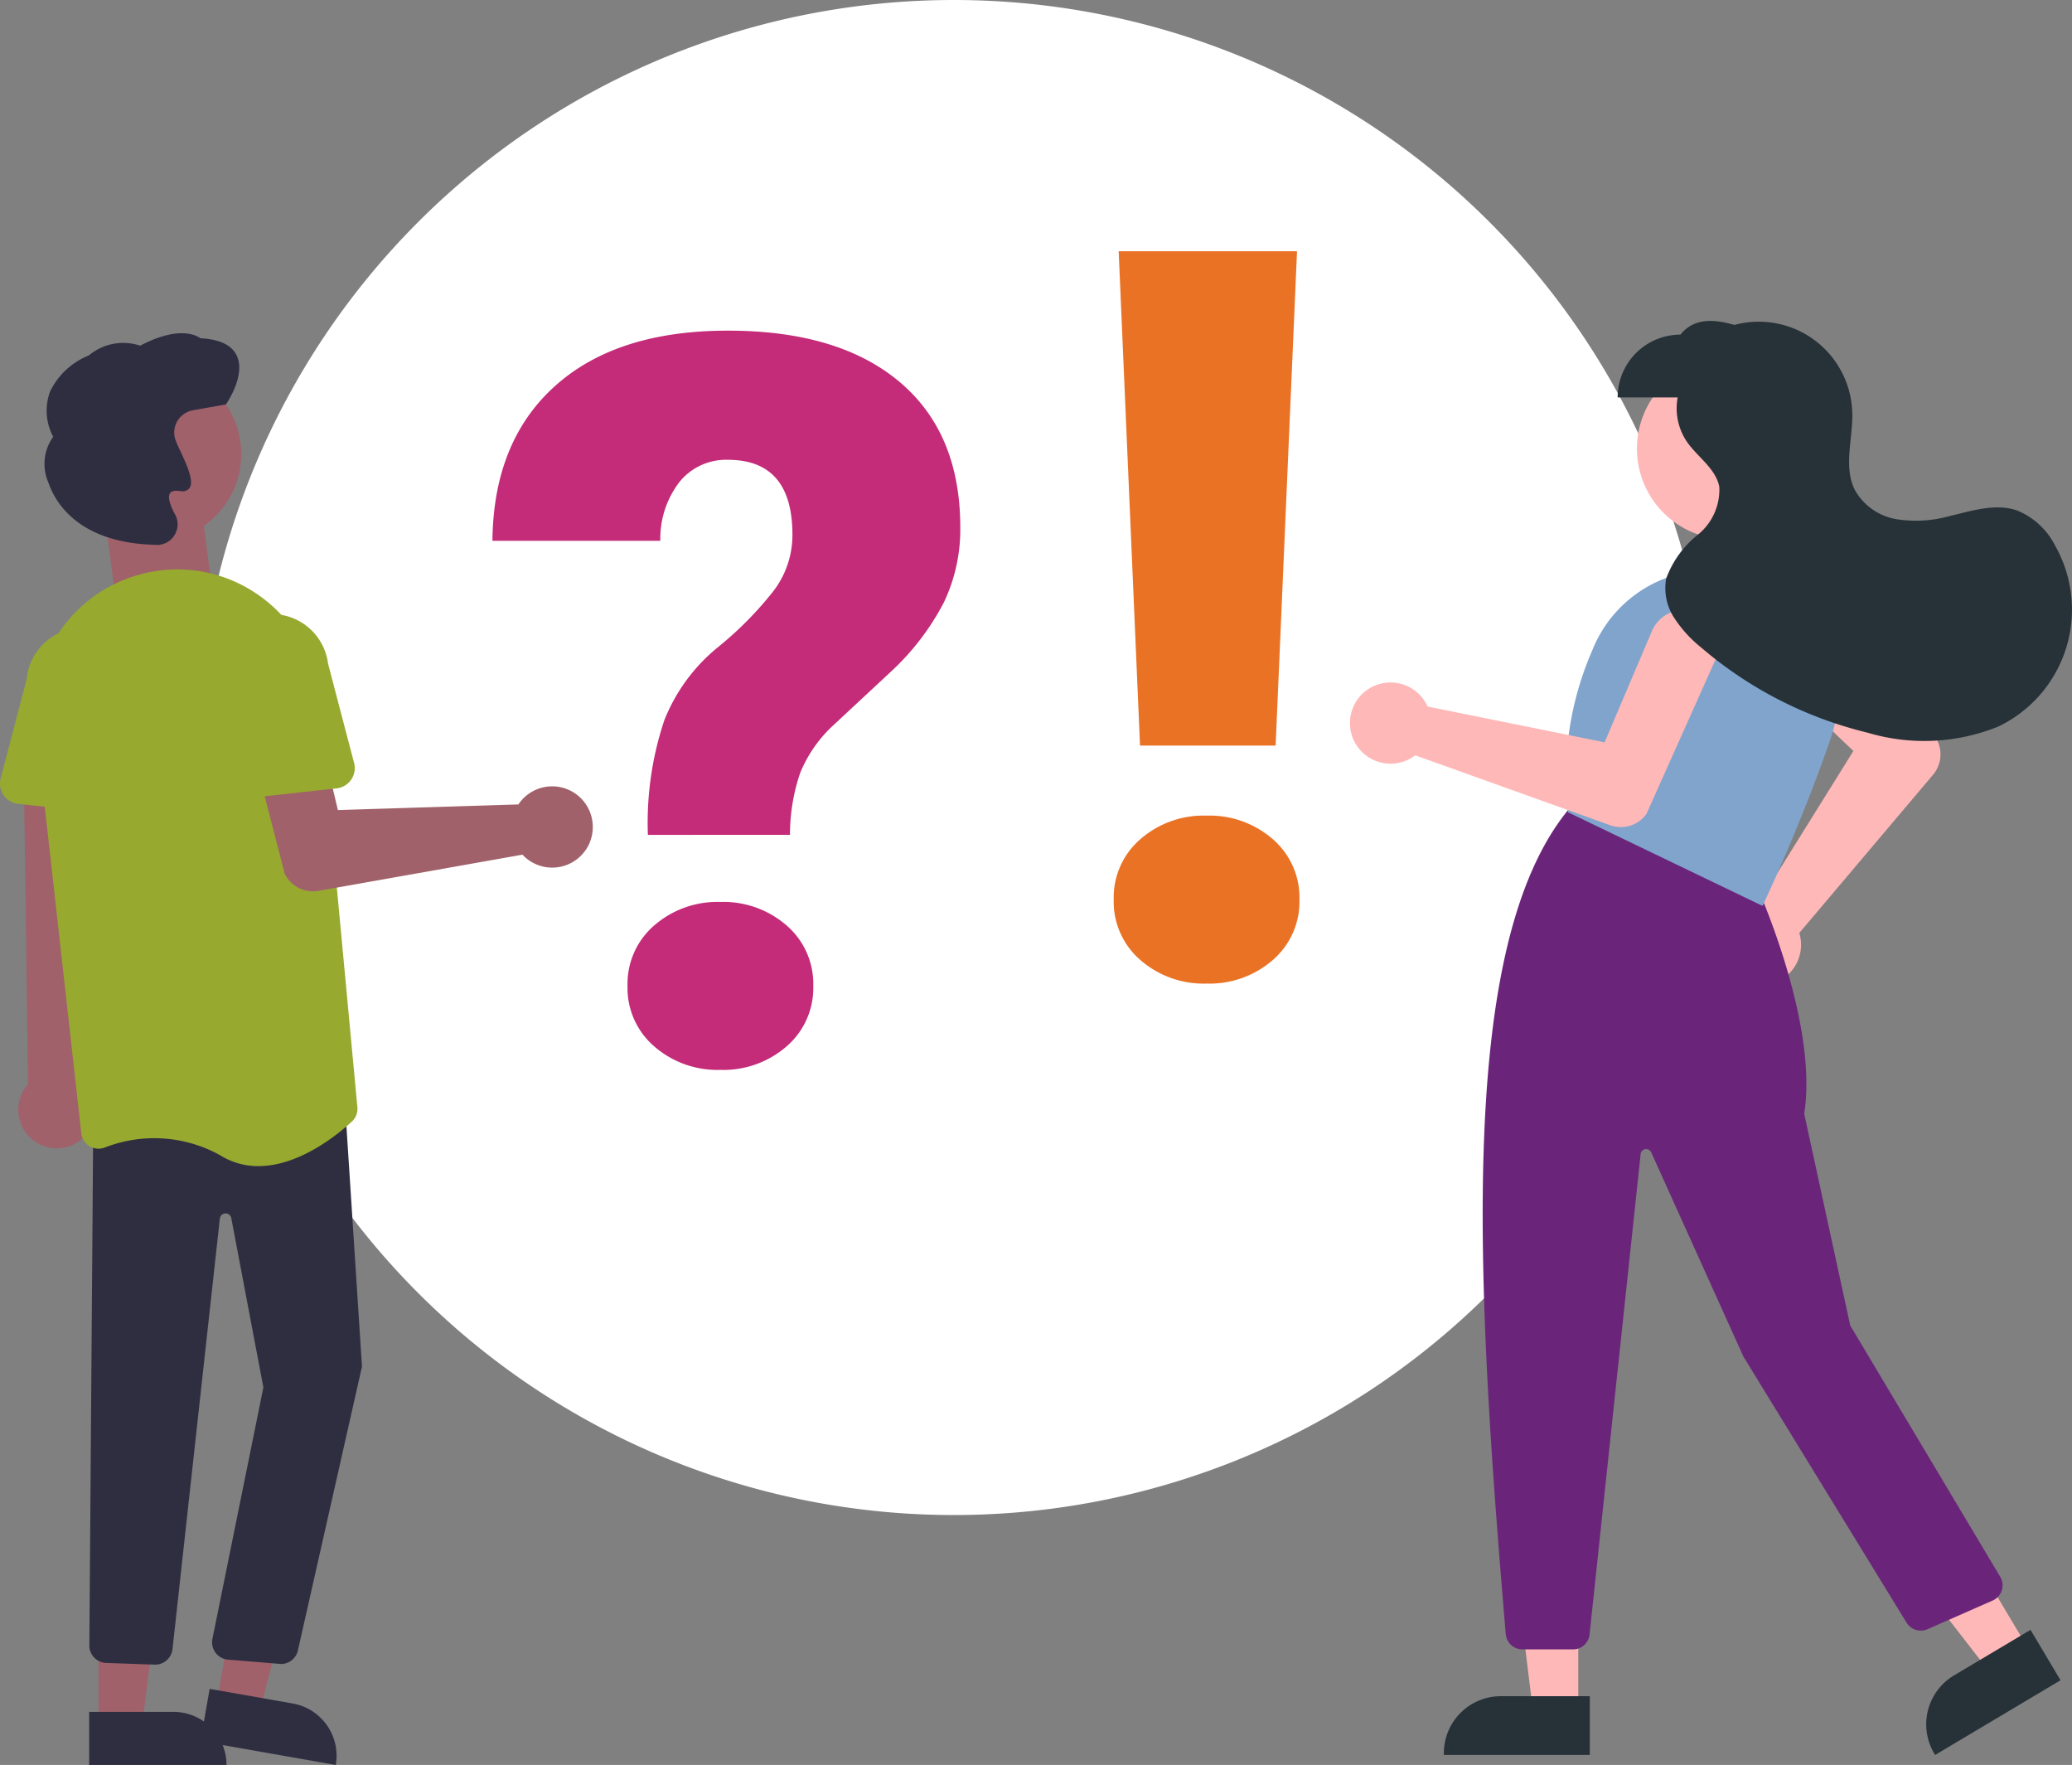 <svg id="Gruppe_441" data-name="Gruppe 441" xmlns="http://www.w3.org/2000/svg" xmlns:xlink="http://www.w3.org/1999/xlink" width="120.184" height="102.346" viewBox="0 0 120.184 102.346">
  <rect x="0" y="0" width="120.184" height="102.346" fill="#808080" stroke="none"/>
  <defs>
    <clipPath id="clip-path">
      <rect id="Rechteck_381" data-name="Rechteck 381" width="120.184" height="102.346" fill="none"/>
    </clipPath>
  </defs>
  <g id="Gruppe_440" data-name="Gruppe 440" clip-path="url(#clip-path)">
    <path id="Pfad_993" data-name="Pfad 993" d="M179.314,43.927A43.927,43.927,0,1,1,135.387,0a43.927,43.927,0,0,1,43.927,43.927" transform="translate(-80.062)" fill="#fff"/>
    <path id="Pfad_1320" data-name="Pfad 1320" d="M9.91-13.281a18.751,18.751,0,0,1,.951-6.64,10.386,10.386,0,0,1,3.083-4.22,20.494,20.494,0,0,0,3.241-3.27,5.337,5.337,0,0,0,1.109-3.27q0-4.35-3.745-4.35a3.475,3.475,0,0,0-2.794,1.268,5.391,5.391,0,0,0-1.124,3.428H.893q.058-5.762,3.63-8.974t10.025-3.212q6.424,0,9.953,2.967t3.529,8.441a9.831,9.831,0,0,1-.951,4.35,14.7,14.7,0,0,1-3.054,4l-3.313,3.083a7.794,7.794,0,0,0-1.959,2.78,11.017,11.017,0,0,0-.6,3.615ZM8.729-4.523a4.471,4.471,0,0,1,1.541-3.5,5.58,5.58,0,0,1,3.846-1.368,5.58,5.58,0,0,1,3.846,1.368,4.471,4.471,0,0,1,1.541,3.5,4.471,4.471,0,0,1-1.541,3.5A5.58,5.58,0,0,1,14.116.346,5.58,5.58,0,0,1,10.27-1.023,4.471,4.471,0,0,1,8.729-4.523Z" transform="translate(27.67 61.694)" fill="#c42b78"/>
    <path id="Pfad_1321" data-name="Pfad 1321" d="M12.359-13.281H4.494L3.255-41.945H13.6ZM2.967-4.35a4.471,4.471,0,0,1,1.541-3.5A5.58,5.58,0,0,1,8.354-9.219,5.58,5.58,0,0,1,12.2-7.85a4.471,4.471,0,0,1,1.541,3.5A4.471,4.471,0,0,1,12.2-.85,5.58,5.58,0,0,1,8.354.519,5.58,5.58,0,0,1,4.509-.85,4.471,4.471,0,0,1,2.967-4.35Z" transform="translate(61.632 56.516)" fill="#ea7225"/>
    <rect id="Rechteck_380" data-name="Rechteck 380" width="5.623" height="4.318" transform="translate(6.116 30.166) rotate(-7.313)" fill="#a0616a"/>
    <path id="Pfad_994" data-name="Pfad 994" d="M12.011,372.211a2.221,2.221,0,0,0,.327-3.391l.861-19.231-4.386.492.255,18.811a2.233,2.233,0,0,0,2.943,3.318Z" transform="translate(-7.443 -306.023)" fill="#a0616a"/>
    <path id="Pfad_995" data-name="Pfad 995" d="M6.986,303.192l-5.934-.653a1.182,1.182,0,0,1-1.014-1.475l1.511-5.757a3.283,3.283,0,1,1,6.531.673q0,.032-.007.063l.224,5.929A1.182,1.182,0,0,1,7.161,303.2a1.17,1.17,0,0,1-.174-.006Z" transform="translate(0 -255.927)" fill="#98a930"/>
    <path id="Pfad_996" data-name="Pfad 996" d="M100.864,724.708l2.5.439,2.467-9.42-3.271-.648Z" transform="translate(-88.294 -625.966)" fill="#a0616a"/>
    <path id="Pfad_997" data-name="Pfad 997" d="M101.153,790.28,93.307,788.9l.533-3.031,4.815.846a3.078,3.078,0,0,1,2.5,3.564Z" transform="translate(-81.679 -687.934)" fill="#2f2e41"/>
    <path id="Pfad_998" data-name="Pfad 998" d="M45.878,733.7h2.535l1.206-9.777H45.877Z" transform="translate(-40.16 -633.707)" fill="#a0616a"/>
    <path id="Pfad_999" data-name="Pfad 999" d="M49.479,799.645H41.513v-3.078H46.4A3.078,3.078,0,0,1,49.479,799.645Z" transform="translate(-36.34 -697.299)" fill="#2f2e41"/>
    <path id="Pfad_1000" data-name="Pfad 1000" d="M52.691,542.577a.97.97,0,0,1-.118-.007l-2.983-.245a1.009,1.009,0,0,1-.884-1.12q0-.025.007-.05l2.962-14.613-1.861-9.815a.336.336,0,0,0-.665.033L46.406,541.7a1.018,1.018,0,0,1-1.077.917l-2.811-.1a1.011,1.011,0,0,1-.938-.957l.225-30.137L56.376,509.6l1.018,15.721,0,.017-3.72,16.473a1.01,1.01,0,0,1-.98.771" transform="translate(-36.398 -446.089)" fill="#2f2e41"/>
    <path id="Pfad_1001" data-name="Pfad 1001" d="M35.226,170.554a5.078,5.078,0,1,1-4.39,5.683,5.078,5.078,0,0,1,4.39-5.683" transform="translate(-26.956 -149.263)" fill="#a0616a"/>
    <path id="Pfad_1002" data-name="Pfad 1002" d="M29.3,299.56a4.157,4.157,0,0,1-2.245-.642,7.883,7.883,0,0,0-6.7-.425,1.009,1.009,0,0,1-.873-.1,1,1,0,0,1-.46-.734l-2.63-23.492a8.232,8.232,0,0,1,5.638-8.8q.209-.065.425-.124a8.18,8.18,0,0,1,6.817,1.183,8.311,8.311,0,0,1,3.549,6.069l2.214,23.649a.994.994,0,0,1-.316.828c-.777.718-3.03,2.586-5.42,2.587" transform="translate(-14.305 -231.939)" fill="#98a930"/>
    <path id="Pfad_1003" data-name="Pfad 1003" d="M27.57,167.378a1.175,1.175,0,0,1-.271,0l-.026,0c-4.515-.108-5.823-2.549-6.175-3.592a2.7,2.7,0,0,1,.27-2.673,3.219,3.219,0,0,1-.184-2.616,4.241,4.241,0,0,1,2.253-2.1,3.1,3.1,0,0,1,2.976-.566c2.289-1.2,3.3-.575,3.49-.431,1.1.055,1.807.386,2.1.984.559,1.123-.544,2.75-.592,2.819l-.025.036-1.912.338a1.314,1.314,0,0,0-1.065,1.524,1.33,1.33,0,0,0,.031.134,6.1,6.1,0,0,0,.285.663c.46.984.819,1.83.544,2.2a.519.519,0,0,1-.526.162c-.311-.042-.513,0-.6.128-.135.2-.03.636.3,1.239a1.186,1.186,0,0,1-.061,1.227,1.151,1.151,0,0,1-.815.515Z" transform="translate(-18.283 -135.786)" fill="#2f2e41"/>
    <path id="Pfad_1004" data-name="Pfad 1004" d="M132.081,317.736a2.356,2.356,0,0,0-3.328-.17,2.333,2.333,0,0,0-.188.19,2.236,2.236,0,0,0-.19.251l-10.472.327-1.62-6.793a2.02,2.02,0,1,0-3.93.938l.009.035,2.451,9.5.008.021a1.83,1.83,0,0,0,1.95.985l11.838-2.1a2.176,2.176,0,0,0,.165.162,2.356,2.356,0,0,0,3.491-.419q.058-.082.108-.168a2.364,2.364,0,0,0-.291-2.758" transform="translate(-98.303 -271.36)" fill="#a0616a"/>
    <path id="Pfad_1005" data-name="Pfad 1005" d="M98.908,295.909a1.181,1.181,0,0,1-.376-.91l.224-5.928a3.283,3.283,0,0,1,6.524-.737l1.511,5.757a1.182,1.182,0,0,1-.843,1.443,1.165,1.165,0,0,1-.171.032l-5.934.652a1.18,1.18,0,0,1-.934-.31Z" transform="translate(-86.252 -249.85)" fill="#98a930"/>
    <path id="Pfad_1006" data-name="Pfad 1006" d="M767.167,166.562a5.26,5.26,0,1,1-5.26,5.26,5.26,5.26,0,0,1,5.26-5.26" transform="translate(-666.958 -145.805)" fill="#ffb8b8"/>
    <path id="Pfad_1007" data-name="Pfad 1007" d="M800.591,303.1a2.357,2.357,0,0,1,1.782-3.031,2.254,2.254,0,0,1,.313-.038l5.541-8.893-5.061-4.811a2.02,2.02,0,0,1,2.783-2.928l.026.026,6.988,6.89.014.017a1.83,1.83,0,0,1-.127,2.181l-7.763,9.181a2.218,2.218,0,0,1,.058.224,2.357,2.357,0,0,1-2.115,2.809q-.1.009-.2.009a2.364,2.364,0,0,1-2.239-1.636" transform="translate(-700.722 -247.592)" fill="#ffb8b8"/>
    <path id="Pfad_1008" data-name="Pfad 1008" d="M707.383,725.057h-2.626l-1.249-10.127h3.875Z" transform="translate(-615.837 -625.836)" fill="#ffb8b8"/>
    <path id="Pfad_1009" data-name="Pfad 1009" d="M680.506,792.717H672.04v-.107a3.3,3.3,0,0,1,3.295-3.3h5.171Z" transform="translate(-588.29 -690.95)" fill="#263238"/>
    <path id="Pfad_1010" data-name="Pfad 1010" d="M884.226,705.943l-2.256,1.343-6.255-8.062,3.329-1.982Z" transform="translate(-766.584 -610.351)" fill="#ffb8b8"/>
    <path id="Pfad_1011" data-name="Pfad 1011" d="M904.328,761.329l-7.274,4.331-.055-.092a3.3,3.3,0,0,1,1.145-4.517h0l4.443-2.645Z" transform="translate(-784.809 -663.894)" fill="#263238"/>
    <path id="Pfad_1012" data-name="Pfad 1012" d="M691.451,424.224c-1.759-20.71-2.805-39.95,3.624-47.8l.05-.061,10.82,4.328.018.039c.036.079,3.635,8,2.8,13.319l2.669,12.277,8.7,14.571a.964.964,0,0,1-.333,1.322.978.978,0,0,1-.106.055l-3.782,1.664a.969.969,0,0,1-1.21-.378l-9.467-15.436-5.347-11.84a.321.321,0,0,0-.612.1l-2.964,27.861a.962.962,0,0,1-.958.862h-2.94a.97.97,0,0,1-.961-.883" transform="translate(-604.111 -329.462)" fill="#6a257a"/>
    <path id="Pfad_1013" data-name="Pfad 1013" d="M728.832,279.327l-.052-.025-.008-.057a18.274,18.274,0,0,1,1.422-9.343,7.379,7.379,0,0,1,13.334-.809,7.329,7.329,0,0,1,.508,5.873c-1.7,4.968-3.9,9.617-3.925,9.664l-.046.1Z" transform="translate(-637.831 -232.199)" fill="#80a4cc"/>
    <path id="Pfad_1014" data-name="Pfad 1014" d="M629.207,288.671a2.356,2.356,0,0,1,3.463.608,2.235,2.235,0,0,1,.146.279l10.27,2.076,2.734-6.426a2.02,2.02,0,1,1,3.717,1.582l-.014.033-4.007,8.958-.011.019a1.83,1.83,0,0,1-2.088.645L632.1,292.389a2.2,2.2,0,0,1-.19.133,2.356,2.356,0,0,1-3.372-1q-.043-.091-.078-.184a2.363,2.363,0,0,1,.749-2.67" transform="translate(-550.012 -248.589)" fill="#ffb8b8"/>
    <path id="Pfad_1015" data-name="Pfad 1015" d="M778.319,162.38a4.289,4.289,0,0,0-2.221-2.052c-1.26-.429-2.625.028-3.921.332a7.263,7.263,0,0,1-3.047.18,3.422,3.422,0,0,1-2.435-1.7c-.674-1.35-.106-2.96-.147-4.468a5.425,5.425,0,0,0-6.837-5.1c-1.241-.358-2.364-.391-3.131.563a3.641,3.641,0,0,0-3.641,3.641h3.481a3.459,3.459,0,0,0,.526,2.555c.615.9,1.683,1.556,1.889,2.629a3.359,3.359,0,0,1-1.248,2.781,5.779,5.779,0,0,0-1.832,2.537,3.145,3.145,0,0,0,.451,2.262,7.367,7.367,0,0,0,1.582,1.742,23.216,23.216,0,0,0,9.645,4.934,11.466,11.466,0,0,0,7.575-.35,7.522,7.522,0,0,0,3.55-10.028q-.111-.233-.238-.458" transform="translate(-659.109 -130.73)" fill="#263238"/>
  </g>
</svg>
